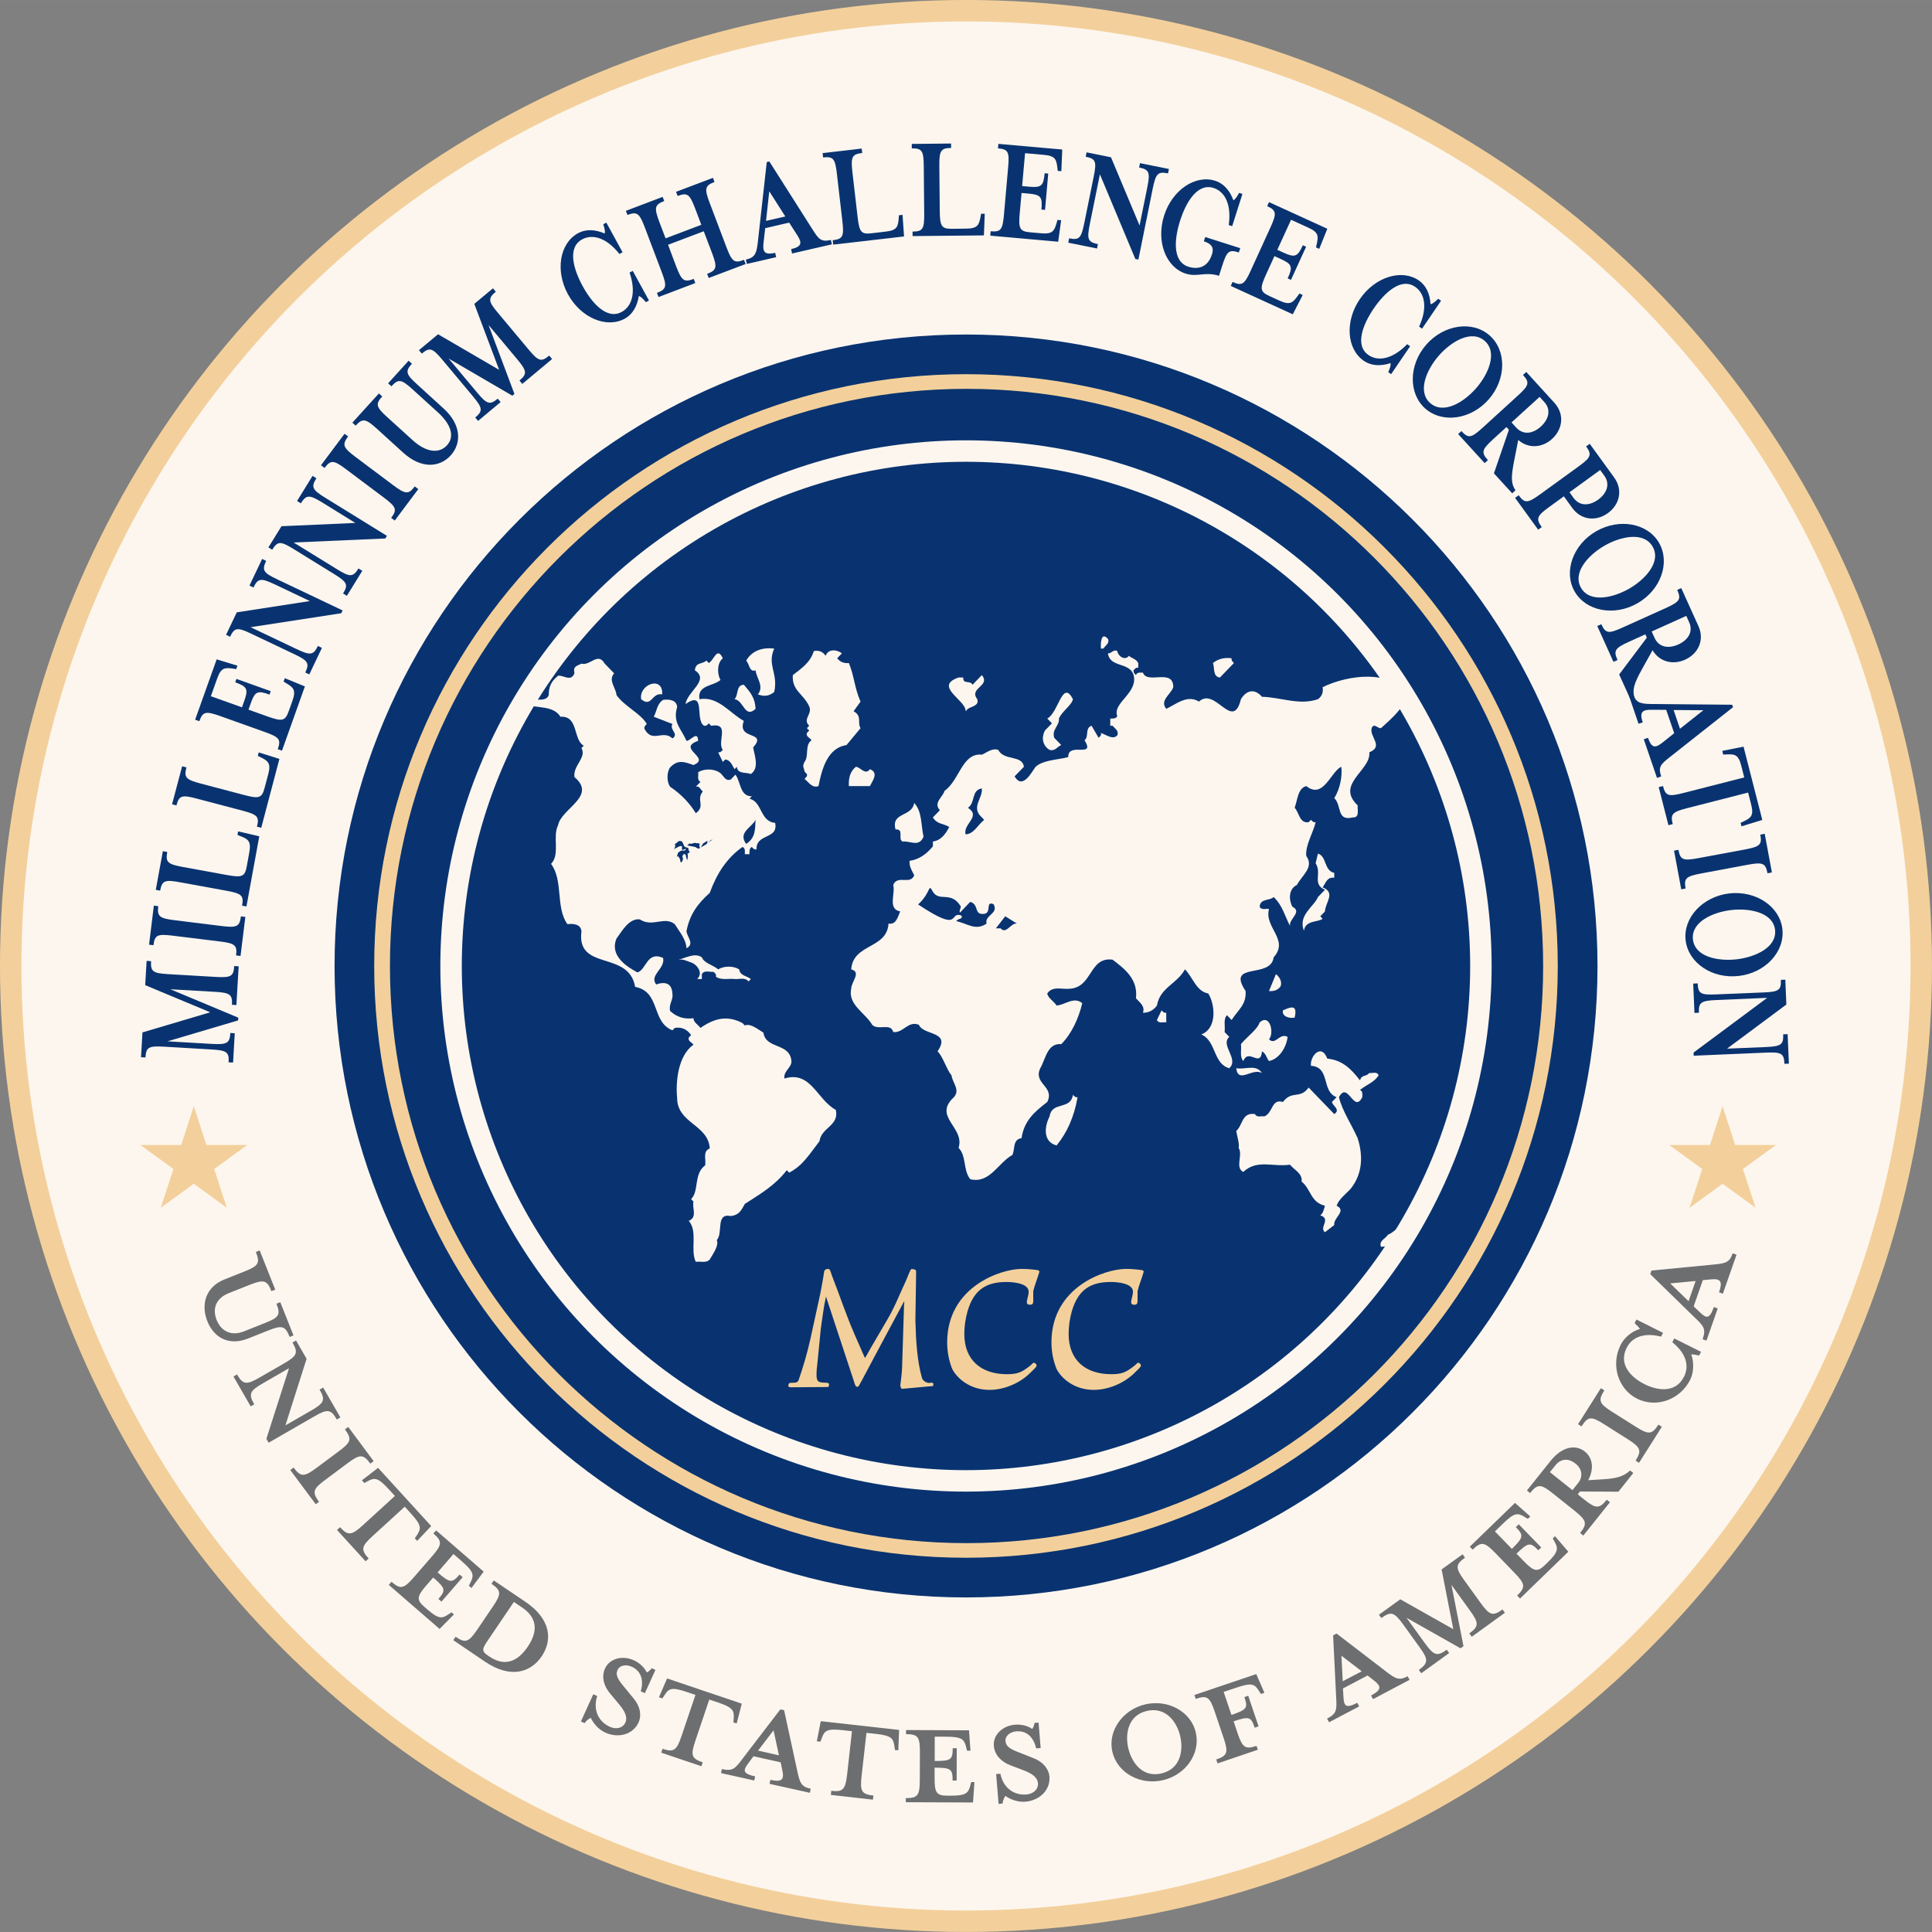 <?xml version="1.0" encoding="utf-8"?>
<!-- Generator: Adobe Illustrator 13.0.1, SVG Export Plug-In . SVG Version: 6.00 Build 14948)  -->
<!DOCTYPE svg PUBLIC "-//W3C//DTD SVG 1.1//EN" "http://www.w3.org/Graphics/SVG/1.1/DTD/svg11.dtd">
<svg version="1.1" id="Layer_1" xmlns="http://www.w3.org/2000/svg" xmlns:xlink="http://www.w3.org/1999/xlink" x="0px" y="0px"
	 width="720px" height="720px" viewBox="0 0 67.271 67.27" enable-background="new 0 0 67.271 67.27" xml:space="preserve">
<rect x="0" y="0" width="67.271" height="67.27" fill="#808080" stroke="none"/>
<path fill="#FDF6EF" d="M66.897,33.634c0,18.37-14.891,33.262-33.262,33.262c-18.369,0-33.262-14.892-33.262-33.262
	c0-18.368,14.893-33.261,33.262-33.261C52.006,0.374,66.897,15.267,66.897,33.634"/>
<circle fill="none" stroke="#F3D09B" stroke-width="0.747" cx="33.635" cy="33.634" r="33.262"/>
<path fill="#6D6E70" d="M9.325,46.332l-0.687,0.273c-0.667,0.266-1.188-0.025-1.418-0.6c-0.228-0.574-0.069-1.194,0.598-1.457
	l0.687-0.274c0.499-0.198,0.558-0.293,0.404-0.681l0.133-0.054l0.542,1.365l-0.133,0.053c-0.15-0.382-0.262-0.417-0.761-0.219
	l-0.722,0.287c-0.463,0.185-0.576,0.552-0.426,0.932c0.151,0.381,0.492,0.582,0.954,0.4l0.724-0.289
	c0.497-0.196,0.559-0.286,0.406-0.673l0.133-0.055l0.46,1.157l-0.133,0.055C9.931,46.163,9.823,46.132,9.325,46.332"/>
<path fill="#6D6E70" d="M10.944,49.317l-1.59,0.917l-0.079-0.136l0.788-2.458l-0.902,0.521c-0.464,0.265-0.517,0.375-0.308,0.736
	l-0.124,0.071l-0.6-1.039l0.125-0.072c0.208,0.361,0.327,0.371,0.79,0.103l0.838-0.482c0.464-0.269,0.51-0.372,0.301-0.733
	l0.125-0.071l0.367,0.638L9.938,49.63l0.89-0.512c0.463-0.268,0.509-0.37,0.3-0.733l0.125-0.071l0.599,1.04l-0.125,0.071
	C11.52,49.064,11.407,49.051,10.944,49.317"/>
<path fill="#6D6E70" d="M10.107,51.185l0.116-0.085c0.249,0.335,0.368,0.33,0.798,0.01l0.775-0.577
	c0.431-0.319,0.464-0.427,0.214-0.762l0.116-0.086l0.884,1.191l-0.115,0.085c-0.249-0.334-0.361-0.334-0.792-0.014l-0.774,0.577
	c-0.431,0.319-0.47,0.432-0.221,0.767l-0.114,0.085"/>
<path fill="#6D6E70" d="M13.524,51.841c-0.362-0.397-0.484-0.396-0.71-0.273l-0.13,0.069L12.6,51.544l0.564-0.435l1.85,2.027
	l-0.489,0.516l-0.081-0.088l0.081-0.124c0.139-0.217,0.155-0.334-0.206-0.729l-0.226-0.249l-1.115,1.018
	c-0.396,0.362-0.423,0.477-0.142,0.785l-0.106,0.098l-0.996-1.091l0.107-0.096c0.276,0.303,0.399,0.291,0.795-0.07l1.114-1.018"/>
<path fill="#6D6E70" d="M16.416,55.293l-0.091-0.08l0.066-0.132c0.112-0.232,0.109-0.354-0.291-0.701l-0.31-0.27l-0.553,0.64
	c0.439,0.382,0.507,0.37,0.765,0.074l0.107,0.093l-0.737,0.85l-0.107-0.093c0.257-0.297,0.258-0.367-0.181-0.746l-0.228,0.26
	c-0.351,0.406-0.36,0.519-0.067,0.772l0.079,0.07c0.4,0.347,0.521,0.331,0.735,0.187l0.118-0.077l0.084,0.073l-0.499,0.505
	l-1.768-1.533l0.093-0.108c0.316,0.273,0.431,0.243,0.782-0.162l0.633-0.73c0.351-0.404,0.359-0.518,0.044-0.791l0.095-0.107
	l1.656,1.435"/>
<path fill="#6D6E70" d="M15.863,56.99c0.346,0.234,0.456,0.191,0.758-0.253l0.541-0.799c0.301-0.444,0.295-0.557-0.05-0.792
	l0.081-0.117l1.106,0.748c0.883,0.598,0.947,1.326,0.561,1.896c-0.385,0.567-1.09,0.783-1.973,0.184l-1.104-0.748 M18.189,55.978
	c-0.024-0.017-0.296-0.2-0.296-0.2l-0.919,1.356c-0.195,0.286-0.203,0.364,0.02,0.514l0.043,0.03
	c0.643,0.436,1.083,0.039,1.339-0.342C18.627,56.967,18.832,56.414,18.189,55.978"/>
<path fill="#6D6E70" d="M21.075,60.327c-0.272-0.124-0.444-0.376-0.504-0.513c-0.05,0.019-0.158,0.094-0.215,0.185l-0.129-0.059
	l0.431-0.949l0.136,0.063c-0.153,0.478,0.038,0.887,0.438,1.071c0.217,0.098,0.45,0.055,0.544-0.15
	c0.082-0.179-0.012-0.388-0.23-0.646l-0.302-0.361c-0.213-0.254-0.314-0.574-0.176-0.876c0.15-0.329,0.584-0.472,1.005-0.281
	c0.224,0.103,0.376,0.272,0.447,0.42c0.047-0.012,0.115-0.072,0.173-0.145l0.129,0.059l-0.369,0.81l-0.142-0.064
	c0.1-0.345,0.045-0.694-0.315-0.858c-0.19-0.087-0.416-0.056-0.495,0.116c-0.081,0.18,0.018,0.339,0.274,0.64l0.29,0.354
	c0.253,0.308,0.266,0.619,0.172,0.826C22.041,60.4,21.529,60.533,21.075,60.327"/>
<path fill="#6D6E70" d="M23.898,58.908c-0.509-0.173-0.617-0.113-0.752,0.105l-0.082,0.124l-0.12-0.041l0.284-0.654l2.6,0.878
	l-0.178,0.69l-0.114-0.038l0.012-0.148c0.015-0.259-0.026-0.368-0.534-0.541l-0.318-0.106l-0.483,1.432
	c-0.172,0.505-0.14,0.619,0.255,0.755l-0.046,0.134l-1.398-0.471l0.045-0.136c0.389,0.131,0.491,0.062,0.662-0.446l0.484-1.43"/>
<path fill="#6D6E70" d="M26.073,61.372c-0.204,0.264-0.231,0.382,0.22,0.481l-0.031,0.142l-1.156-0.258l0.03-0.139
	c0.364,0.08,0.452,0,0.722-0.365l1.312-1.713l0.132,0.028l0.457,2.106c0.093,0.438,0.143,0.557,0.47,0.629l-0.03,0.141l-1.405-0.312
	l0.031-0.139c0.416,0.091,0.485-0.018,0.413-0.342l-0.056-0.268l-0.946-0.211 M26.934,60.249l-0.539,0.706l0.728,0.164
	L26.934,60.249z"/>
<path fill="#6D6E70" d="M29.332,60.242c-0.534-0.06-0.624,0.021-0.712,0.262l-0.053,0.139l-0.126-0.014l0.138-0.699l2.727,0.305
	l-0.027,0.71l-0.117-0.013l-0.022-0.146c-0.038-0.255-0.103-0.354-0.636-0.413l-0.334-0.037L30,61.836
	c-0.059,0.532-0.003,0.637,0.411,0.684l-0.016,0.143l-1.465-0.165l0.014-0.143c0.408,0.047,0.493-0.043,0.553-0.576l0.168-1.5"/>
<path fill="#6D6E70" d="M33.791,60.958l-0.119-0.001l-0.037-0.144c-0.066-0.25-0.147-0.34-0.678-0.342l-0.41-0.002l-0.001,0.847
	c0.58,0.001,0.624-0.051,0.627-0.445l0.14,0.001l-0.003,1.124h-0.141c0-0.392-0.044-0.445-0.626-0.448l-0.001,0.346
	c-0.002,0.538,0.064,0.628,0.453,0.63h0.104c0.529,0.002,0.612-0.087,0.681-0.336l0.036-0.137h0.113l-0.048,0.71l-2.341-0.009
	l0.001-0.144c0.417,0.002,0.485-0.095,0.486-0.631l0.004-0.966c0.001-0.537-0.065-0.626-0.483-0.63v-0.142l2.193,0.009"/>
<path fill="#6D6E70" d="M35.698,62.734c-0.297,0.024-0.57-0.113-0.689-0.201c-0.035,0.04-0.093,0.158-0.098,0.265L34.77,62.81
	l-0.085-1.038l0.148-0.012c0.101,0.491,0.467,0.758,0.905,0.722c0.237-0.021,0.42-0.17,0.402-0.397
	c-0.016-0.196-0.199-0.333-0.516-0.451l-0.44-0.167c-0.309-0.119-0.552-0.348-0.579-0.68c-0.03-0.362,0.279-0.697,0.74-0.735
	c0.245-0.021,0.461,0.053,0.596,0.148c0.034-0.034,0.064-0.119,0.081-0.211l0.14-0.011l0.073,0.888l-0.156,0.011
	c-0.081-0.349-0.298-0.626-0.693-0.593c-0.207,0.016-0.391,0.152-0.375,0.34c0.015,0.196,0.18,0.289,0.551,0.425l0.424,0.169
	c0.371,0.144,0.535,0.411,0.555,0.637C36.578,62.33,36.196,62.694,35.698,62.734"/>
<path fill="#6D6E70" d="M40.492,61.984c-0.798,0.186-1.59-0.257-1.76-0.986c-0.168-0.719,0.349-1.467,1.147-1.654
	c0.8-0.185,1.592,0.259,1.758,0.979C41.806,61.052,41.292,61.799,40.492,61.984 M39.933,59.573c-0.668,0.155-0.76,0.821-0.647,1.298
	c0.112,0.485,0.485,1.034,1.153,0.879c0.676-0.157,0.768-0.814,0.655-1.301C40.983,59.974,40.607,59.417,39.933,59.573"/>
<path fill="#6D6E70" d="M43.751,60.79l0.047,0.134L42.394,61.4l-0.046-0.136c0.396-0.135,0.427-0.25,0.255-0.757l-0.309-0.914
	c-0.172-0.509-0.265-0.573-0.659-0.439l-0.047-0.136l2.154-0.728l0.284,0.651l-0.119,0.042l-0.082-0.123
	c-0.138-0.218-0.243-0.278-0.752-0.105l-0.466,0.156l0.271,0.801c0.551-0.186,0.576-0.249,0.45-0.621l0.134-0.047l0.361,1.067
	l-0.136,0.046c-0.125-0.373-0.183-0.408-0.733-0.222l0.136,0.408C43.262,60.852,43.357,60.92,43.751,60.79"/>
<path fill="#6D6E70" d="M46.777,59.062c0.015,0.336,0.073,0.442,0.482,0.228l0.066,0.126l-1.049,0.552l-0.068-0.127
	c0.331-0.173,0.344-0.292,0.316-0.746l-0.106-2.153l0.119-0.064l1.71,1.311c0.353,0.273,0.47,0.333,0.767,0.177l0.066,0.124
	l-1.272,0.672l-0.068-0.127c0.376-0.198,0.359-0.325,0.093-0.528l-0.215-0.168l-0.858,0.452 M46.708,57.651l0.045,0.888l0.662-0.346
	L46.708,57.651z"/>
<path fill="#6D6E70" d="M51.246,56.99l-0.085-0.116c0.339-0.244,0.335-0.363,0.021-0.798l-0.644-0.893l0.42,2.136l-0.103,0.074
	l-1.88-1.062l0.636,0.88c0.314,0.435,0.426,0.474,0.764,0.232l0.084,0.115l-0.972,0.703l-0.085-0.115
	c0.339-0.247,0.336-0.364,0.022-0.798l-0.566-0.785c-0.314-0.432-0.422-0.468-0.761-0.224l-0.083-0.115l0.743-0.538l1.846,1.041
	l-0.407-2.081l0.731-0.527l0.083,0.117c-0.337,0.243-0.337,0.357-0.024,0.791l0.566,0.783c0.313,0.435,0.426,0.476,0.764,0.23
	l0.083,0.116"/>
<path fill="#6D6E70" d="M53.283,52.802l-0.086,0.083l-0.127-0.077c-0.221-0.132-0.343-0.141-0.723,0.229l-0.295,0.285l0.59,0.608
	c0.416-0.406,0.412-0.475,0.138-0.756l0.102-0.1l0.783,0.807l-0.102,0.099c-0.273-0.281-0.342-0.288-0.76,0.117l0.242,0.25
	c0.374,0.383,0.485,0.403,0.762,0.133l0.076-0.073c0.38-0.368,0.375-0.491,0.251-0.716l-0.068-0.124l0.079-0.078l0.463,0.541
	l-1.681,1.629l-0.1-0.101c0.299-0.293,0.28-0.409-0.094-0.794l-0.671-0.694c-0.374-0.384-0.485-0.403-0.786-0.113l-0.099-0.102
	l1.574-1.525"/>
<path fill="#6D6E70" d="M54.936,52.031l0.212,0.171c0.417,0.334,0.536,0.343,0.797,0.017l0.112,0.088l-0.927,1.16l-0.112-0.09
	c0.261-0.325,0.226-0.44-0.192-0.774L54.07,52c-0.419-0.334-0.531-0.34-0.793-0.013l-0.11-0.09l0.819-1.025
	c0.409-0.512,0.876-0.587,1.2-0.328c0.258,0.207,0.336,0.582,0.112,0.996l0.509-0.032c0.445-0.027,0.716-0.087,0.953-0.308
	l0.11,0.089l-0.519,0.651l-1.338-0.007 M54.158,51.021l-0.191,0.238l0.784,0.626l0.191-0.238c0.21-0.262,0.12-0.525-0.087-0.689
	C54.644,50.789,54.367,50.758,54.158,51.021"/>
<path fill="#6D6E70" d="M57.07,50.934l-0.12-0.077c0.223-0.353,0.176-0.462-0.276-0.748l-0.817-0.517
	c-0.452-0.288-0.565-0.279-0.789,0.073l-0.121-0.076l0.794-1.254l0.121,0.077c-0.223,0.352-0.183,0.457,0.27,0.745l0.817,0.516
	c0.452,0.287,0.57,0.284,0.795-0.069l0.12,0.076"/>
<path fill="#6D6E70" d="M59.164,47.197c-0.107-0.021-0.216-0.043-0.275-0.038c0.095,0.264,0.092,0.622-0.037,0.881
	c-0.35,0.7-1.181,0.995-1.85,0.661c-0.661-0.332-0.924-1.173-0.573-1.873c0.131-0.261,0.402-0.482,0.674-0.555
	c-0.037-0.06-0.118-0.133-0.187-0.202l0.064-0.127l0.925,0.464l-0.067,0.132c-0.552-0.142-0.997-0.014-1.2,0.392
	c-0.3,0.601,0.187,1.044,0.619,1.261c0.43,0.217,1.078,0.34,1.38-0.26c0.203-0.407,0.039-0.839-0.408-1.198l0.067-0.132l0.932,0.466
	"/>
<path fill="#6D6E70" d="M59.169,45.673c0.239,0.237,0.353,0.274,0.506-0.162l0.135,0.047l-0.392,1.121l-0.135-0.048
	c0.123-0.352,0.053-0.448-0.278-0.76l-1.544-1.507l0.043-0.125l2.143-0.207c0.447-0.041,0.572-0.076,0.683-0.392l0.135,0.047
	l-0.475,1.357l-0.135-0.046c0.141-0.402,0.039-0.484-0.292-0.45l-0.271,0.024l-0.32,0.914 M58.155,44.687l0.64,0.62l0.245-0.704
	L58.155,44.687z"/>
<path fill="#093370" d="M7.371,36.347c0.533,0.03,0.628-0.02,0.649-0.38l0.154,0.01l-0.058,1.02L7.96,36.989
	c0.021-0.36-0.067-0.417-0.601-0.448l-1.646-0.097c-0.533-0.03-0.626,0.017-0.648,0.376L4.91,36.812l0.05-0.865l2.361-0.7
	l-2.265-0.945l0.049-0.845l0.155,0.01c-0.02,0.364,0.068,0.421,0.601,0.452l1.645,0.096c0.534,0.031,0.628-0.016,0.649-0.379
	l0.155,0.009l-0.079,1.35l-0.155-0.009c0.021-0.359-0.067-0.421-0.599-0.452l-1.545-0.089l2.365,0.989l-0.005,0.095l-2.46,0.729"/>
<path fill="#093370" d="M8.375,33.285l-0.155-0.018c0.044-0.357-0.039-0.421-0.569-0.487l-1.636-0.201
	c-0.533-0.066-0.628-0.025-0.671,0.332l-0.154-0.019l0.167-1.359l0.154,0.019c-0.044,0.357,0.041,0.423,0.571,0.489l1.635,0.202
	c0.53,0.066,0.628,0.02,0.671-0.336l0.155,0.019"/>
<path fill="#093370" d="M5.576,31.011l-0.152-0.028l0.247-1.347l0.153,0.029c-0.066,0.353,0.013,0.425,0.539,0.521l1.538,0.281
	c0.526,0.096,0.626,0.057,0.69-0.298l0.089-0.49c0.072-0.391-0.04-0.461-0.31-0.567l-0.101-0.04l0.023-0.124l0.736,0.17
	l-0.447,2.444l-0.152-0.029c0.065-0.354-0.016-0.421-0.541-0.518l-1.622-0.296C5.739,30.624,5.643,30.658,5.576,31.011"/>
<path fill="#093370" d="M6.143,28.045l-0.152-0.04l0.351-1.324l0.15,0.04c-0.093,0.347-0.019,0.426,0.499,0.562l1.51,0.398
	c0.517,0.138,0.62,0.106,0.711-0.244l0.128-0.481c0.101-0.385-0.005-0.461-0.265-0.589l-0.098-0.049l0.031-0.12l0.721,0.226
	l-0.633,2.4l-0.15-0.04c0.091-0.347,0.017-0.421-0.5-0.557l-1.593-0.42C6.334,27.669,6.233,27.697,6.143,28.045"/>
<path fill="#093370" d="M9.671,26.085c0.122-0.338,0.053-0.418-0.451-0.598l-1.551-0.554c-0.505-0.179-0.607-0.161-0.728,0.178
	L6.794,25.06l0.75-2.102l0.723,0.22l-0.042,0.119L8.116,23.28c-0.287-0.038-0.417-0.038-0.551,0.337l-0.223,0.624l1.083,0.387
	l0.08-0.224c0.146-0.407,0.104-0.497-0.314-0.647l0.042-0.118l1.193,0.426l-0.041,0.119c-0.424-0.151-0.508-0.107-0.653,0.301
	l-0.08,0.224l0.669,0.239c0.504,0.18,0.61,0.157,0.73-0.181l0.132-0.368c0.133-0.375,0.033-0.462-0.215-0.609l-0.094-0.058
	l0.043-0.118l0.699,0.286l-0.798,2.238"/>
<path fill="#093370" d="M9.571,20.349c-0.483-0.229-0.59-0.219-0.745,0.107l-0.14-0.067l0.442-0.928l0.14,0.068
	c-0.156,0.327-0.097,0.414,0.386,0.643l2.277,1.083l-0.048,0.097l-3.157,0.486l1.599,0.761c0.483,0.23,0.59,0.216,0.744-0.108
	l0.14,0.068l-0.439,0.923l-0.14-0.067c0.155-0.325,0.095-0.412-0.389-0.641l-1.487-0.707c-0.484-0.231-0.589-0.222-0.742,0.103
	l-0.14-0.067l0.372-0.782l2.544-0.393"/>
<path fill="#093370" d="M11.226,17.499c-0.455-0.279-0.561-0.279-0.751,0.026l-0.131-0.082l0.539-0.874l0.133,0.083
	c-0.192,0.309-0.142,0.401,0.314,0.682l2.143,1.324l-0.057,0.091l-3.192,0.14l1.507,0.929c0.456,0.282,0.563,0.281,0.751-0.025
	l0.133,0.082l-0.537,0.871l-0.133-0.082c0.19-0.307,0.139-0.398-0.316-0.679l-1.402-0.866c-0.456-0.281-0.56-0.284-0.749,0.021
	L9.345,19.06l0.456-0.738l2.571-0.114"/>
<path fill="#093370" d="M13.745,18.125l-0.125-0.093c0.216-0.288,0.175-0.384-0.252-0.705l-1.319-0.989
	c-0.428-0.321-0.532-0.333-0.748-0.045L11.176,16.2l0.821-1.097l0.124,0.093c-0.216,0.289-0.176,0.387,0.251,0.709l1.318,0.988
	c0.428,0.32,0.535,0.331,0.751,0.043l0.124,0.094"/>
<path fill="#093370" d="M13.629,13.45l-0.115-0.104l0.714-0.787l0.115,0.105c-0.242,0.266-0.21,0.366,0.187,0.725l0.913,0.832
	c0.623,0.564,0.634,1.212,0.25,1.636c-0.388,0.426-1.029,0.472-1.651-0.093l-0.914-0.831c-0.397-0.359-0.502-0.379-0.744-0.113
	l-0.115-0.104l0.925-1.018l0.115,0.106c-0.246,0.268-0.213,0.369,0.183,0.728l0.871,0.79c0.511,0.465,0.95,0.459,1.2,0.183
	c0.251-0.275,0.191-0.687-0.32-1.152l-0.871-0.79C13.978,13.205,13.875,13.18,13.629,13.45"/>
<path fill="#093370" d="M16.611,13.666c0.344,0.411,0.445,0.444,0.72,0.214l0.101,0.119l-0.786,0.657l-0.099-0.119
	c0.275-0.231,0.257-0.334-0.086-0.745l-1.058-1.265c-0.342-0.409-0.442-0.446-0.716-0.215l-0.1-0.119l0.665-0.555l2.128,1.239
	l-0.865-2.297l0.649-0.542l0.099,0.119c-0.28,0.235-0.261,0.337,0.083,0.746l1.057,1.264c0.343,0.411,0.441,0.447,0.72,0.213
	l0.101,0.12l-1.038,0.867l-0.099-0.118c0.276-0.231,0.259-0.337-0.084-0.747l-0.992-1.186l0.901,2.399l-0.073,0.063l-2.217-1.294"/>
<path fill="#093370" d="M22.491,10.521c-0.086-0.099-0.173-0.198-0.247-0.213c-0.056,0.355-0.222,0.641-0.487,0.786
	c-0.643,0.352-1.535-0.032-1.982-0.849c-0.447-0.816-0.29-1.775,0.352-2.126c0.267-0.146,0.593-0.136,0.927,0.011
	c0.023-0.074-0.006-0.192-0.049-0.321l0.107-0.059l0.566,1.033l-0.11,0.06c-0.437-0.554-0.925-0.713-1.302-0.507
	c-0.52,0.286-0.297,1.046,0.023,1.628c0.318,0.582,0.838,1.181,1.359,0.896c0.376-0.205,0.5-0.712,0.273-1.369l0.111-0.06
	l0.565,1.032"/>
<path fill="#093370" d="M23.544,9.274c0.19,0.5,0.275,0.565,0.611,0.437l0.055,0.144l-1.28,0.487l-0.056-0.145
	c0.338-0.127,0.354-0.231,0.164-0.732l-0.584-1.541c-0.19-0.5-0.27-0.567-0.606-0.44l-0.056-0.143l1.281-0.487L23.128,7
	c-0.336,0.128-0.357,0.232-0.168,0.734l0.215,0.564l1.244-0.471l-0.214-0.566c-0.19-0.5-0.271-0.567-0.61-0.437l-0.055-0.146
	l1.285-0.486l0.053,0.144c-0.336,0.128-0.356,0.233-0.166,0.733l0.584,1.541c0.189,0.5,0.274,0.566,0.61,0.437l0.056,0.146
	l-1.285,0.486l-0.055-0.144c0.341-0.13,0.356-0.233,0.168-0.733l-0.286-0.751l-1.243,0.471"/>
<path fill="#093370" d="M26.583,8.479c-0.032,0.305,0.058,0.404,0.408,0.324l0.035,0.151l-1.022,0.235l-0.034-0.15
	c0.291-0.067,0.368-0.178,0.414-0.58l0.314-2.817l0.09-0.02l1.521,2.394c0.195,0.306,0.284,0.418,0.622,0.339l0.035,0.152
	l-1.386,0.319l-0.035-0.152c0.371-0.084,0.386-0.215,0.225-0.468L27.478,7.75l-0.834,0.194 M26.785,6.66l-0.112,1.03l0.671-0.153
	L26.785,6.66z"/>
<path fill="#093370" d="M28.659,5.482L28.644,5.33l1.359-0.158l0.019,0.155c-0.357,0.041-0.403,0.137-0.341,0.67l0.179,1.55
	c0.06,0.532,0.127,0.617,0.484,0.575l0.496-0.058c0.397-0.045,0.428-0.172,0.452-0.461L31.3,7.495l0.126-0.015l0.052,0.753
	l-2.467,0.284l-0.018-0.153c0.358-0.041,0.398-0.137,0.337-0.668l-0.189-1.638C29.08,5.527,29.019,5.441,28.659,5.482"/>
<path fill="#093370" d="M31.747,5.166V5.011l1.368-0.014l0.003,0.154c-0.36,0.004-0.416,0.095-0.411,0.63l0.015,1.562
	c0.005,0.535,0.062,0.626,0.422,0.623l0.499-0.006c0.398-0.003,0.444-0.127,0.499-0.411l0.019-0.107h0.127l-0.029,0.754L31.776,8.22
	l-0.002-0.157c0.36-0.002,0.411-0.094,0.406-0.628l-0.015-1.649C32.16,5.252,32.106,5.162,31.747,5.166"/>
<path fill="#093370" d="M34.493,8.052c0.359,0.032,0.418-0.054,0.465-0.587l0.145-1.642c0.048-0.533,0.003-0.626-0.354-0.659
	l0.014-0.155l2.224,0.197L36.955,5.96l-0.124-0.01l-0.014-0.109c-0.035-0.288-0.068-0.414-0.464-0.449l-0.661-0.059l-0.102,1.145
	L35.829,6.5c0.431,0.038,0.505-0.024,0.545-0.468l0.125,0.011l-0.111,1.264l-0.126-0.011c0.04-0.448-0.024-0.517-0.455-0.556
	l-0.237-0.021l-0.064,0.708c-0.048,0.533,0.002,0.629,0.36,0.661l0.388,0.034c0.397,0.035,0.455-0.082,0.537-0.361l0.031-0.105
	l0.126,0.011l-0.102,0.749l-2.365-0.21"/>
<path fill="#093370" d="M39.947,6.528c0.106-0.525,0.07-0.624-0.283-0.696l0.03-0.152l1.007,0.203L40.67,6.037
	c-0.355-0.072-0.425,0.006-0.533,0.53l-0.499,2.471l-0.107-0.022l-1.233-2.947l-0.352,1.735C37.84,8.33,37.877,8.427,38.229,8.5
	l-0.03,0.152l-1.002-0.202l0.03-0.153c0.353,0.073,0.421-0.007,0.527-0.531l0.328-1.615c0.106-0.524,0.074-0.623-0.279-0.695
	l0.03-0.152l0.851,0.172l0.995,2.375"/>
<path fill="#093370" d="M41.917,8.402l0.048-0.149l1.219,0.388L43.136,8.79c-0.343-0.11-0.419-0.044-0.58,0.466l-0.111,0.347
	c-0.488-0.155-0.746,0.055-1.158-0.076c-0.699-0.222-1.037-1.133-0.754-2.02c0.281-0.888,1.083-1.435,1.781-1.213
	c0.29,0.093,0.508,0.337,0.631,0.678c0.071-0.033,0.134-0.137,0.2-0.257l0.115,0.038l-0.356,1.121l-0.12-0.038
	c0.098-0.698-0.121-1.162-0.53-1.292c-0.567-0.179-0.963,0.508-1.164,1.141c-0.201,0.632-0.276,1.422,0.291,1.602
	c0.323,0.102,0.672,0.034,0.82-0.435C42.272,8.632,42.201,8.492,41.917,8.402"/>
<path fill="#093370" d="M42.917,9.815c0.327,0.15,0.413,0.089,0.635-0.398l0.684-1.498c0.221-0.488,0.214-0.591-0.113-0.741
	l0.063-0.141l2.031,0.928l-0.282,0.7l-0.114-0.053l0.025-0.105c0.062-0.283,0.075-0.414-0.289-0.579l-0.603-0.276l-0.479,1.047
	l0.218,0.098c0.395,0.18,0.487,0.145,0.671-0.258l0.114,0.052l-0.527,1.154l-0.114-0.053c0.186-0.408,0.15-0.495-0.244-0.675
	l-0.218-0.099L44.08,9.564c-0.22,0.487-0.207,0.593,0.119,0.743l0.356,0.162c0.362,0.165,0.456,0.073,0.626-0.161l0.064-0.088
	l0.115,0.051l-0.346,0.673l-2.159-0.988"/>
<path fill="#093370" d="M48.338,12.959c0.051-0.12,0.098-0.243,0.078-0.315c-0.342,0.111-0.67,0.095-0.922-0.076
	c-0.607-0.412-0.671-1.382-0.147-2.151c0.523-0.77,1.447-1.066,2.053-0.655c0.251,0.171,0.39,0.466,0.411,0.829
	c0.078-0.012,0.169-0.093,0.266-0.189l0.1,0.069l-0.662,0.973l-0.103-0.071c0.294-0.641,0.213-1.148-0.142-1.389
	c-0.491-0.333-1.066,0.213-1.44,0.761c-0.373,0.549-0.668,1.286-0.177,1.619c0.355,0.241,0.861,0.12,1.343-0.38l0.105,0.07
	l-0.663,0.974"/>
<path fill="#093370" d="M49.631,14.229c-0.596-0.522-0.584-1.525,0.029-2.227c0.612-0.701,1.606-0.849,2.202-0.327
	c0.601,0.524,0.589,1.528-0.024,2.228C51.227,14.605,50.233,14.752,49.631,14.229 M51.694,11.867
	c-0.461-0.402-1.17,0.028-1.596,0.516c-0.426,0.489-0.757,1.249-0.298,1.653c0.466,0.403,1.171-0.031,1.596-0.517
	C51.823,13.031,52.157,12.271,51.694,11.867"/>
<path fill="#093370" d="M52.728,16.011c-0.127,0.632-0.108,0.836,0.039,1.061l-0.114,0.105l-0.635-0.696l0.521-1.518l-0.085-0.093
	l-0.462,0.421c-0.396,0.362-0.425,0.464-0.183,0.729l-0.114,0.105l-0.923-1.012l0.114-0.103c0.242,0.265,0.344,0.241,0.74-0.119
	l1.218-1.111c0.395-0.359,0.428-0.458,0.185-0.725l0.115-0.104l0.978,1.073c0.363,0.397,0.289,0.921-0.077,1.256
	c-0.344,0.314-0.825,0.351-1.181,0.039 M53.651,14.852c0.269-0.245,0.372-0.58,0.118-0.857l-0.161-0.176l-0.978,0.889l0.161,0.177
	C53.045,15.164,53.383,15.096,53.651,14.852"/>
<path fill="#093370" d="M55.986,17.866c-0.402,0.292-0.926,0.254-1.241-0.181l-0.292-0.404l-0.506,0.368
	c-0.435,0.313-0.474,0.413-0.264,0.704l-0.125,0.09l-0.804-1.108l0.125-0.091c0.212,0.291,0.316,0.279,0.749-0.034l1.334-0.967
	c0.433-0.313,0.476-0.41,0.265-0.701l0.126-0.09l0.852,1.175C56.52,17.062,56.389,17.575,55.986,17.866 M55.647,17.397
	c0.293-0.214,0.432-0.534,0.21-0.839l-0.141-0.193l-1.067,0.775l0.138,0.193C55.01,17.639,55.353,17.609,55.647,17.397"/>
<path fill="#093370" d="M54.828,20.595c-0.396-0.687-0.057-1.633,0.748-2.097c0.807-0.465,1.795-0.283,2.191,0.403
	c0.397,0.692,0.059,1.638-0.747,2.101C56.213,21.467,55.226,21.287,54.828,20.595 M57.542,19.03
	c-0.305-0.53-1.116-0.353-1.676-0.029c-0.561,0.323-1.122,0.936-0.816,1.466c0.306,0.533,1.116,0.351,1.677,0.029
	C57.288,20.173,57.852,19.563,57.542,19.03"/>
<path fill="#093370" d="M57.197,23.257c-0.316,0.561-0.36,0.762-0.289,1.02l-0.141,0.063l-0.389-0.856l0.964-1.282l-0.052-0.115
	l-0.569,0.258c-0.488,0.221-0.549,0.309-0.399,0.636l-0.142,0.064l-0.564-1.247l0.141-0.064c0.149,0.328,0.253,0.337,0.74,0.116
	l1.501-0.677c0.488-0.222,0.549-0.305,0.401-0.633l0.141-0.064l0.598,1.322c0.222,0.49-0.009,0.965-0.463,1.171
	c-0.424,0.192-0.891,0.079-1.134-0.329 M58.437,22.44c0.332-0.15,0.533-0.435,0.376-0.779l-0.097-0.217l-1.205,0.544l0.098,0.218
	C57.763,22.548,58.104,22.589,58.437,22.44"/>
<path fill="#093370" d="M57.479,24.713c-0.305-0.001-0.398,0.099-0.279,0.439l-0.147,0.049l-0.339-0.992l0.146-0.049
	c0.097,0.282,0.216,0.348,0.617,0.352l2.836,0.026l0.029,0.087l-2.226,1.757c-0.284,0.225-0.387,0.324-0.274,0.653l-0.147,0.05
	l-0.46-1.345l0.147-0.051c0.123,0.362,0.254,0.363,0.491,0.177l0.422-0.336l-0.279-0.814 M59.311,24.729l-1.037-0.007l0.222,0.652
	L59.311,24.729z"/>
<path fill="#093370" d="M60.638,28.771l-0.031-0.121l0.099-0.047c0.261-0.124,0.367-0.202,0.269-0.588l-0.107-0.419l-2.12,0.542
	c-0.519,0.132-0.593,0.209-0.504,0.556l-0.15,0.038l-0.339-1.326l0.149-0.037c0.09,0.347,0.191,0.375,0.71,0.242l2.119-0.542
	l-0.107-0.419c-0.098-0.381-0.229-0.398-0.517-0.381L60,26.273l-0.032-0.128l0.741-0.147l0.653,2.551"/>
<path fill="#093370" d="M58.289,29.619l0.153-0.029c0.066,0.354,0.164,0.388,0.69,0.29l1.621-0.301
	c0.525-0.099,0.606-0.167,0.54-0.519l0.153-0.029l0.25,1.346l-0.153,0.029c-0.066-0.354-0.165-0.393-0.691-0.296l-1.62,0.303
	c-0.526,0.098-0.606,0.17-0.54,0.524l-0.152,0.028"/>
<path fill="#093370" d="M58.693,32.742c-0.093-0.788,0.591-1.523,1.515-1.634c0.925-0.107,1.761,0.449,1.853,1.237
	c0.092,0.792-0.59,1.528-1.514,1.636C59.623,34.09,58.787,33.535,58.693,32.742 M61.806,32.375
	c-0.072-0.606-0.887-0.763-1.531-0.688c-0.642,0.075-1.398,0.418-1.328,1.025c0.072,0.612,0.887,0.765,1.531,0.689
	C61.121,33.323,61.878,32.985,61.806,32.375"/>
<path fill="#093370" d="M61.482,36.457c0.534-0.023,0.622-0.083,0.607-0.443l0.155-0.006l0.044,1.027l-0.155,0.005
	c-0.015-0.364-0.109-0.411-0.643-0.389l-2.517,0.108l-0.004-0.11l2.563-1.905l-1.768,0.076c-0.535,0.023-0.624,0.083-0.609,0.442
	L59,35.269l-0.044-1.022l0.156-0.007c0.015,0.36,0.108,0.407,0.643,0.384l1.646-0.068c0.534-0.022,0.623-0.078,0.608-0.438
	l0.155-0.007l0.036,0.866l-2.066,1.536"/>
<polyline fill="#F3D09B" points="6.749,38.515 7.187,39.867 8.608,39.867 7.458,40.703 7.897,42.054 6.749,41.218 5.597,42.054 
	6.038,40.703 4.886,39.867 6.309,39.867 "/>
<polyline fill="#F3D09B" points="59.979,38.515 60.418,39.867 61.839,39.867 60.689,40.703 61.129,42.054 59.979,41.218 
	58.829,42.054 59.27,40.703 58.121,39.867 59.54,39.867 "/>
<path fill="#093370" d="M55.624,33.634c0,12.144-9.844,21.987-21.989,21.987c-12.142,0-21.986-9.843-21.986-21.987
	c0-12.142,9.844-21.987,21.986-21.987C45.779,11.647,55.624,21.492,55.624,33.634"/>
<path fill="#F3D09B" d="M33.635,12.655c-11.587,0-20.979,9.392-20.979,20.979c0,11.586,9.392,20.979,20.979,20.979
	c11.589,0,20.979-9.393,20.979-20.979C54.614,22.047,45.225,12.655,33.635,12.655 M33.654,53.357
	c-10.882,0-19.703-8.83-19.703-19.723c0-10.892,8.821-19.722,19.703-19.722c10.884,0,19.704,8.83,19.704,19.722
	C53.358,44.527,44.539,53.357,33.654,53.357"/>
<path fill="none" stroke="#093370" stroke-width="0.747" d="M33.635,12.655c-11.587,0-20.979,9.392-20.979,20.979
	c0,11.586,9.392,20.979,20.979,20.979c11.589,0,20.979-9.393,20.979-20.979C54.614,22.047,45.225,12.655,33.635,12.655z
	 M33.654,53.357c-10.882,0-19.703-8.83-19.703-19.723c0-10.892,8.821-19.722,19.703-19.722c10.884,0,19.704,8.83,19.704,19.722
	C53.358,44.527,44.539,53.357,33.654,53.357z"/>
<path fill="#FDF6EF" d="M38.578,22.247c0.066,0.14-0.081,0.225-0.164,0.336h-0.08C38.319,22.427,38.333,21.967,38.578,22.247"/>
<path fill="#FDF6EF" d="M26.957,22.583c-0.257,0.588,0.149,0.854,0,1.512c-0.176,0.14-0.338,0.167-0.569,0.083
	c0.231-0.28-0.054-0.572-0.08-0.839c-0.218,0.084-0.218-0.238-0.327-0.336C26.212,22.596,26.658,22.541,26.957,22.583"/>
<path fill="#FDF6EF" d="M28.746,22.834c0.107-0.279,0.433-0.196,0.568-0.085l-0.163,0.17c0.108,0.14,0.244,0.181,0.406,0.167
	c0.191,0.462,0.191,0.854,0.407,1.343l-0.243,0.336c0.31,0.168,0.121,0.392,0.243,0.588l-0.488,0.588
	c-0.649,0.099-0.853,0.798-0.976,1.429c-0.215,0.082-0.337-0.127-0.487-0.252c0.04-0.043,0.109-0.085,0.082-0.168l-0.082-0.086
	c-0.007-0.128-0.095-0.158,0-0.335c0.163-0.209,0-0.588,0.244-0.755c-0.053-0.085-0.204-0.127-0.162-0.252l0.081-0.085l-0.081-0.084
	l0.081-0.083c-0.244-0.238,0.122-0.406,0-0.673c-0.202-0.447-0.609-0.545-0.57-1.091c0.326-0.252,0.611-0.447,0.732-0.839
	C28.5,22.638,28.649,22.681,28.746,22.834"/>
<path fill="#FDF6EF" d="M39.309,22.834c0.108,0.099,0.244,0.099,0.324,0.252v0.168c-0.08-0.027-0.121,0.042-0.161,0.084
	c-0.015,0.084,0.04,0.126,0.081,0.168c0.04-0.113,0.162-0.084,0.244-0.084c0.149,0.42,1.056-0.168,1.056,0.504
	c-0.081,0.251-0.487,0.461-0.244,0.755c0.351-0.167,0.731-0.504,1.139-0.252c0.567-0.532,1.177,1.064,1.46-0.084
	c0.204-0.335,0.49-0.364,0.734-0.084c0.65,0.015,1.299,0.309,1.949,0.084c0.149-0.111,0.189-0.251,0.162-0.419
	c0.92-0.449,2.404-0.59,2.8,0.204c0.31,0.307-0.496,0.972-0.768,1.223c-0.122,0.014-0.244-0.196-0.325,0
	c-0.081,0.309,0.433,0.63-0.081,0.841c0.068,0.628-1.192,1.105-0.406,1.847c-0.015,0.141,0.08,0.434-0.165,0.42
	c-0.58,0.14-0.377-0.406-0.649-0.672c0.204-0.321,0.286-0.784,0.244-1.091c-0.365,0.166-0.623,1.148-1.219,0.672
	c-0.297,0.082-0.297,0.461-0.405,0.755c0.162,0.169,0.162,0.546,0.487,0.504l0.081-0.084c0.04,0.042,0.081,0.098,0.163,0.084
	c-0.096,0.391-0.366,0.811-0.326,1.176c0.286,0.392-0.162,0.685-0.325,1.007c-0.298,0.142-0.284,0.519-0.162,0.757
	c0.365,0.182-0.122,0.42-0.08,0.67c-0.177-0.335-0.259-0.712-0.569-1.006c-0.137,0.139-0.461,0.04-0.488,0.336
	c0.067,0.139,0.23,0.054,0.326,0.083c-0.177,0.643,0.716,1.064,0.162,1.68c-0.096,0.77-1.666,0.139-0.976,1.175
	c0.027,0.477-0.244,0.63-0.489,1.009l-0.16-0.168c-0.137,0.138-0.055,0.391-0.083,0.587l0.163,0.168
	c-0.325,0.293,0.352,0.77,0,1.091c-0.568-0.153-0.448-0.95-0.975-1.176c0.555-0.208,0.487-1.034,0.243-1.427
	c-0.419-0.07-0.542-0.574-0.812-0.839c-0.285,0.517-0.867,0.629-0.975,1.26c-0.121,0.167-0.284,0.251-0.487,0.251
	c0.081-0.237-0.122-0.364-0.244-0.504c0.08-0.671-0.407-1.035-0.813-1.344c-0.812-0.11-0.692,0.938-1.463,1.009
	c-0.284,0.041-0.623-0.113-0.812,0.167c0.027,0.168,0.23,0.267,0.325,0.421c0.311-0.028,0.596-0.322,0.893-0.084
	c-0.121,0.517-0.365,1.063-0.731,1.428c-0.487-0.044-0.542,0.517-0.73,0.838c-0.258,0.547,0.514,0.631,0.243,1.176
	c-0.461,0.351-0.813,0.671-0.895,1.26c-0.324,0.042-0.216,0.393-0.324,0.588c-0.488,0.265-0.787,1.009-1.463,0.84
	c-0.257-0.322-0.122-0.797-0.406-1.092c0.23-0.714-0.908-1.078-0.163-1.763c0.23-0.252-0.053-0.505-0.081-0.757
	c-0.176-0.209-0.299-0.658-0.488-0.84c0.488-0.712-0.5-0.545-0.648-0.923c-0.381-0.154-0.543,0.294-0.895,0.252
	c-0.082-0.336-0.528-0.041-0.732-0.252c-0.244-0.42-0.854-0.699-0.731-1.259c0-0.239,0.366-0.575,0-0.672
	c0.068-0.91,1.245-0.701,1.299-1.595c0.272,0.054,0.326-0.253,0.407-0.422c-0.447-0.083-0.162-0.615-0.243-0.923
	c0.149-0.364,0.595,0.014,0.731-0.336c-0.081-0.168-0.176-0.292-0.163-0.503c0.327-0.043,0.596-0.238,0.813-0.505v-0.167
	c0.284-0.043,0.433-0.252,0.569-0.505c-0.176-0.125-0.421-0.083-0.569-0.335l0.244-0.252c-0.244-0.252,0.107-0.462,0.162-0.672
	c0.528-0.378,0.61-1.33,1.3-1.261c0.19-0.082,0.352-0.236,0.569-0.166c0.203,0.392,0.84,0.166,0.894,0.588l-0.325,0.335
	c0.284,0.476,0.596-0.154,0.732-0.335c0.27-0.239,0.758-0.239,1.137-0.336c-0.014-0.547,0.961,0.055,0.568-0.588
	c0.164-0.127,0-0.421,0.245-0.504l0.244,0.419c0.039-0.042,0.108-0.084,0.081-0.167c0.189,0.055,0.406,0.252,0.569,0.083
	c0.067-0.154-0.081-0.238-0.163-0.335h-0.081v-0.252c0.081,0,0.203,0.014,0.244-0.085c-0.176-0.462,0.73-0.797,0.569-1.427
	c-0.136-0.462-0.828-0.252-0.894-0.757c0.121,0.014,0.19-0.153,0.325-0.082C38.929,22.849,39.172,23.017,39.309,22.834"/>
<path fill="#FDF6EF" d="M25.168,22.919c-0.203,0.167-0.203,0.545-0.081,0.755c-0.245,0.223-0.813,0.168-0.733,0.671
	c0.652-0.111,1.044,0.478,1.546,0.757c-0.257,0.686,0.84,0.335,0.325,0.923c0.04,0.266,0.23,0.714-0.082,0.925
	c-0.163-0.071-0.46,0.013-0.488-0.252l-0.08,0.084c-0.081-0.126-0.135-0.323-0.326-0.337l-0.081,0.084l-0.162-0.335
	c0.081,0.013,0.122-0.043,0.162-0.084c-0.216-0.281,0.272-0.953-0.406-0.84l-0.081-0.085c-0.041,0.043-0.082,0.098-0.163,0.085
	c-0.339-0.196,0.081-1.26-0.649-0.756c0.067-0.449,0.852-0.827,0.325-1.176c0.04-0.294,0.229-0.195,0.405-0.336l0.082,0.084
	C24.872,22.974,24.965,22.499,25.168,22.919"/>
<polyline fill="#FDF6EF" points="19.48,23.002 19.399,22.919 19.48,22.919 "/>
<path fill="#FDF6EF" d="M21.383,23.444c-0.217,0.252,0.067,0.505,0.082,0.755c0.27,0.393,0.852,0.645,1.055,1.009
	c-0.04,0.042-0.095,0.084-0.081,0.167c0.271,0.519,0.638,0.015,0.976,0.337c0.243-0.167-0.122-0.294,0-0.504l-0.651-0.252
	c0.108-0.196,0.108-0.448,0.325-0.587c0.204-0.029,0.474,0,0.488,0.251c-0.162,0.545,0.15,0.755,0.325,1.176
	c0.149,0,0.392-0.378,0.407,0c-0.773,0.267,0.473,0.588-0.163,0.841c-0.325-0.113-0.542-0.198-0.813,0.083
	c-0.121,0.168-0.121,0.504,0,0.673c0.394,0.265,0.691,0.586,0.894,0.922c0.352-0.252,0-0.462,0.244-0.756
	c-0.081-0.069-0.122-0.209-0.244-0.166l0.163-0.169c-0.136-0.07-0.054-0.238-0.081-0.336c0.202-0.126,0.528-0.126,0.731,0
	c0.148,0.084,0.202,0.336,0.407,0.252l0.16-0.168c0.191,0.252,0.15,0.755,0.57,0.755l-0.081,0.084
	c0.447,0.099,0.365,0.798,0.894,0.84c0.122,0.588-0.663,0.35-0.65,0.925c-0.082,0.013-0.122-0.043-0.163-0.085
	c-0.094,0.042-0.081,0.168-0.081,0.252h-0.162c0-0.084,0.028-0.21-0.081-0.252c-0.542,0.379-0.895,0.924-1.139,1.596
	c-0.42,0.378-0.703,0.755-0.812,1.343c0.041,0.225,0.284,0.435,0,0.588c-0.014-0.322-0.244-0.573-0.406-0.839
	c-0.365-0.294-0.772,0.125-1.22-0.168c-0.38-0.042-0.623,0.419-0.811,0.671c-0.244,0.603,0.365,0.98,0.73,1.176
	c0.312-0.084,0.325-0.756,0.894-0.504c0.081,0.378-0.487,0.588-0.243,0.924c0.324-0.112,0.555-0.042,0.569,0.336
	c0.027,0.21-0.136,0.35-0.082,0.587c0.23,0.211,0.488,0.295,0.813,0.252c0,0.142,0.163,0.225,0.244,0.338
	c0.487-0.338,0.935-0.448,1.463-0.169l0.081,0.084c0.189-0.084,0.446,0.125,0.649,0.251c0.082,0.589,0.936,0.335,0.976,1.009
	c-0.014,0.223-0.285,0.334-0.245,0.587c0.922-0.28,1.125,0.727,1.789,1.093c0.122,0.559-0.501,0.602-0.569,1.09
	c-0.338,0.435-0.582,0.856-1.057,1.093l-0.082-0.085c-0.419,0.546-0.947,0.84-1.461,1.176c-0.122,0.224-0.204,0.391-0.487,0.421
	c-0.543-0.112-0.259,0.588-0.489,0.839c0.082,0.181-0.121,0.463-0.244,0.672c-0.121,0.14-0.324,0.056-0.487,0.083
	c-0.203-0.418,0.082-1.049-0.244-1.427c0.311-0.125,0.109-0.448,0.163-0.671l-0.082-0.085c0.285-0.279,0.082-0.881,0.489-1.175
	c0.04-0.21-0.096-0.491,0.161-0.589c-0.053-0.839-1.137-0.867-1.137-1.763c-0.054-0.545,0.027-1.471,0.569-1.848
	c-0.054-0.085-0.203-0.125-0.163-0.252l0.081-0.085c-0.135-0.194-0.325-0.292-0.568-0.249l-0.081,0.083
	c-0.746-0.294-0.407-1.344-1.3-1.512c-0.219-1.287-2.046-0.532-1.869-1.932c-0.014-0.251-0.286-0.279-0.488-0.251
	c-0.421-0.588-0.135-1.512-0.57-2.1c0.326-0.336,0.041-0.951,0.244-1.344c0.109-0.588,1.369-1.008,0.57-1.679
	c-0.055-0.407,0.433-0.672,0.244-1.01l0.08-0.082c-0.379-0.21-0.175-1.049-0.812-1.008c-0.244-0.406-0.848-0.287-1.199-0.428
	c0.04-0.363,0.67,0.022,0.792-0.329c0-0.279,0.079-0.472,0.325-0.671c0.191-0.027,0.447,0.226,0.57-0.084
	c-0.055-0.252,0.08-0.252,0.244-0.336c0.312,0.084,0.568-0.419,0.812,0"/>
<path fill="#FDF6EF" d="M42.882,22.919c-0.011,0.083,0.042,0.125,0.082,0.167l-0.487,0.504c-0.257-0.029-0.177-0.336-0.243-0.504
	C42.423,22.934,42.639,22.89,42.882,22.919"/>
<path fill="#FDF6EF" d="M34.026,24.345c0.081,0.225-0.203,0.252-0.325,0.336l-0.081,0.084c0.04-0.378-1.138-0.868-0.244-1.175h0.163
	c-0.014,0.252,0.243,0.084,0.324,0.252l0.325-0.336C34.5,23.897,33.729,23.94,34.026,24.345"/>
<path fill="#FDF6EF" d="M23.056,24.177c-0.366-0.069-0.366,0.475-0.732,0.168C22.243,23.814,23.097,23.521,23.056,24.177"/>
<path fill="#FDF6EF" d="M26.308,24.681c-0.379,0.351-0.407-0.294-0.732-0.336c0.148-0.153,0.04-0.489,0.325-0.503
	C26.13,24.108,26.293,24.303,26.308,24.681"/>
<path fill="#FDF6EF" d="M37.358,24.345c-0.041,0.211-0.38,0.42-0.488,0.673c0.028,0.252-0.257,0.377-0.162,0.671l0.243,0.252
	c-0.135,0.057-0.216,0.224-0.406,0.169c-0.257-0.155-0.284-0.448-0.162-0.673l0.244-0.252l-0.163-0.167
	C36.857,24.823,36.992,23.631,37.358,24.345"/>
<path fill="#FDF6EF" d="M30.29,26.782c0.323,0.126,0.08,0.419,0,0.588h-0.733c-0.014-0.281,0.042-0.506,0.244-0.672
	C29.963,26.711,30.125,27.005,30.29,26.782"/>
<path fill="#093370" d="M34.107,28.377l0.162,0.168c-0.216,0.168-0.366,0.504-0.649,0.504c-0.095-0.364,0.555-0.616,0.081-0.924
	c0.27-0.168,0.108-0.616,0.487-0.673C34.215,27.79,33.863,28.055,34.107,28.377"/>
<path fill="#FDF6EF" d="M32.157,29.132c-0.161,0.378-0.448,0.141-0.731,0.169c-0.176-0.084,0.068-0.448-0.244-0.42
	c-0.163-0.615,0.569-0.42,0.65-0.924C32.116,28.267,32.062,28.727,32.157,29.132"/>
<path fill="#093370" d="M25.98,29.384c-0.297-0.405,0.204-0.574,0.327-0.839C26.293,28.881,26.308,29.174,25.98,29.384"/>
<path fill="#093370" d="M24.229,29.355c0.002,0.011,0.135-0.005,0.125,0.023c0.017,0.057-0.03,0.088,0.019,0.124
	c-0.011,0.111-0.16-0.01-0.16-0.01l-0.285-0.056c0.154-0.139,0.038-0.021,0.176-0.065C24.126,29.364,24.224,29.332,24.229,29.355"/>
<path fill="#093370" d="M24.579,29.403c-0.075,0.04-0.173,0.104-0.173,0.104l0.072-0.135l0.151-0.097
	C24.628,29.275,24.651,29.364,24.579,29.403"/>
<path fill="#FDF6EF" d="M46.458,30.394v0.167c-0.256-0.028-0.283,0.168-0.406,0.336c0.475,0.184,0.082,0.547,0.082,0.839
	l-0.163,0.169l0.081,0.085c-0.135,0.125-0.609,0.041-0.649,0.419c-0.217-0.546,0.351-0.839,0.487-1.175l0.244-0.253
	c-0.46-0.195-0.095-0.575-0.325-0.923l0.081-0.337C46.203,29.819,46.094,30.309,46.458,30.394"/>
<path fill="#093370" d="M33.458,31.569c-0.014,0.083-0.071,0.163-0.03,0.205l0.355-0.373c0.325,0.097,0.108,0.461,0.487,0.419
	c0.271-0.041,0.028-0.462,0.326-0.337c0.189,0.337-0.326,0.379-0.243,0.674c-0.381,0.265-0.664,0-1.057-0.085
	c0.081-0.112,0.245-0.056,0.177-0.196c-0.461-0.153,0.049,0.65-1.505-0.384c0.471-0.433,0.339-0.759,0.509-0.453
	C32.697,31.427,33.122,30.995,33.458,31.569"/>
<path fill="#093370" d="M35.407,32.157c-0.217-0.029-0.365,0.39-0.568,0.167h-0.164l0.326-0.42"/>
<path fill="#FDF6EF" d="M24.438,33.333c0.081,0.209,0.393,0.266,0.569,0.42c0.202-0.127,0.529-0.127,0.732,0
	c0.026,0.224,0.271,0.224,0.405,0.336l-0.163,0.168l0.082-0.084c-0.121-0.155-0.324-0.07-0.487-0.084
	c-0.122-0.028-0.488,0.055-0.65-0.084c0.027-0.084-0.04-0.127-0.083-0.167c-0.135,0.012-0.324-0.071-0.405,0.083v0.168h-0.163
	c0.23-0.211-0.012-0.532-0.244-0.588c-0.121-0.044-0.243-0.112-0.406-0.085C23.896,33.346,24.194,33.165,24.438,33.333"/>
<path fill="#FDF6EF" d="M36.301,34.339c-0.094-0.028-0.46-0.237-0.324-0.502C36.085,34.004,36.368,34.088,36.301,34.339"/>
<path fill="#FDF6EF" d="M44.591,34.339c-0.096,0.141-0.244,0.182-0.406,0.168l0.242-0.587
	C44.508,33.977,44.657,34.144,44.591,34.339"/>
<path fill="#FDF6EF" d="M45.079,35.431c-0.177,0.042-0.461-0.042-0.406-0.252C44.956,35.053,45.187,34.969,45.079,35.431"/>
<path fill="#FDF6EF" d="M40.608,35.263v0.336c-0.095-0.028-0.257,0.056-0.325-0.083l0.162-0.337
	C40.486,35.221,40.526,35.277,40.608,35.263"/>
<path fill="#FDF6EF" d="M44.186,36.188c0.229,0.223,0.364-0.239,0.648-0.085c-0.041,0.35-0.284,0.77-0.648,0.841
	c-0.096-0.114-0.096-0.253-0.244-0.338c-0.055,0.588-0.462-0.126-0.652,0.338c-0.135-0.156-0.053-0.407-0.082-0.588
	c0.204-0.253,0.57-0.504,0.652-0.757C44.225,35.277,44.374,35.978,44.186,36.188"/>
<path fill="#FDF6EF" d="M46.215,36.859c0.515,0.056,0.812,0.335,1.137,0.756c0.069-0.209,0.204-0.113,0.326-0.253
	c0.108,0.014,0.271-0.069,0.325,0.084c-0.176,0.252-0.379,0.295-0.651,0.505c0.108,0.041,0.082,0.168,0.082,0.252
	c-0.297,0.588-0.501-0.588-0.812,0c0.108,0.462,0.432,0.938,0.65,1.427c0.203,0.631,0.162,1.259-0.245,1.764
	c-0.163,0.181-0.405,0.35-0.487,0.588c0.366,0.182-0.122,0.42-0.082,0.672l-0.324,0.251c-0.217-0.167,0.229-0.462-0.163-0.588
	c0.108-0.083,0.123-0.209,0.163-0.335c-0.502-0.112-0.488-0.588-0.813-0.84c0.04-0.28-0.257-0.406-0.405-0.588
	c-0.625,0.084-1.139-0.196-1.627,0.252c-0.298-0.155,0-0.588-0.162-0.84c0.04-0.126-0.054-0.406-0.082-0.587
	c0.23-0.196,0.191-0.658,0.652-0.588c0.067,0.138,0.229,0.056,0.324,0.082c0.312-0.124,0.244-0.628,0.651-0.503
	c0.311-0.419,0.596-0.083,0.893-0.503l0.893,0.924c0.231-0.154-0.053-0.281-0.081-0.421l0.163-0.167
	c-0.542-0.196-0.203-1.05-0.894-1.093C45.605,36.775,46.012,36.312,46.215,36.859"/>
<path fill="#FDF6EF" d="M43.941,37.362c-0.339-0.195-0.828,0.392-0.896-0.168C43.357,37.251,43.736,37.042,43.941,37.362"/>
<path fill="#FDF6EF" d="M37.521,38.204c-0.122,0.685-0.365,1.232-0.731,1.679c-0.488-0.125-0.421-0.672-0.244-1.009
	c0.082-0.544,0.731-0.208,0.813-0.754C37.398,38.162,37.438,38.216,37.521,38.204"/>
<path fill="#FDF6EF" d="M49.486,42.06c-0.65,0.35-0.634,1.35-1.402,1.351c-0.081-0.211,0.163-0.281,0.244-0.421
	c0.243-0.084,0.473-0.448,0.811-0.42C49.06,42.207,49.271,41.653,49.486,42.06"/>
<circle fill="none" stroke="#FDF6EF" stroke-width="0.747" cx="33.635" cy="33.634" r="17.929"/>
<path fill="#093370" d="M23.85,29.566c0.116-0.039,0.199-0.02,0.023-0.068c-0.062-0.018-0.076-0.104-0.076-0.104L23.749,29.3
	c0,0-0.111-0.061-0.172,0.038c0,0-0.09,0.041-0.075,0.079c0.023,0.061,0.004,0.081-0.039,0.149l0.167-0.084
	c0,0,0.121-0.068,0.121,0.016c0,0-0.029,0.015,0,0.038c0,0-0.023,0.03,0.009,0.06"/>
<path fill="#093370" d="M23.958,29.523c0,0-0.081,0.009-0.088,0.074l-0.058,0.024c0,0-0.089-0.032-0.162,0.041
	c0,0-0.064,0.023-0.047,0.071c0,0-0.032,0.049-0.026,0.058l-0.014,0.044c0,0-0.023,0.067,0,0l0.042-0.034
	c0,0,0.014,0.034,0.045,0.065c0,0,0.02,0.017,0.036,0.097c0,0-0.002,0.066,0.033,0.061c0.035-0.003,0.093-0.133,0.037-0.199
	l0.04-0.082c0,0,0.091-0.032,0.091,0.09l0.039,0.122c0,0,0.05-0.163,0.008-0.228c0,0,0.139-0.065,0.057-0.089"/>
<polyline fill="#093370" points="24.641,29.346 24.752,29.25 24.814,29.231 "/>
<path fill="#F3D09B" d="M30.116,47.286c0.089-0.132,0.17-0.302,0.258-0.445l0.5-0.856c0.277-0.457,0.464-0.955,0.687-1.428
	c0.053-0.117,0.09-0.249,0.161-0.366c0.035-0.008,0.071,0,0.124,0.01c0.027,0.017,0.053,0.017,0.053,0.089l-0.026,1.686
	c0.019,0.687,0.054,1.383,0.232,2.016c0.055,0.124,0.196,0.161,0.241,0.161c0.027,0,0.064-0.009,0.089-0.009
	c0.028,0,0.054,0.009,0.063,0.036c0,0.027,0,0.063-0.009,0.08l-1.088,0.099c-0.037-0.028-0.046-0.072-0.053-0.116
	c0.026-0.206,0.053-0.419,0.062-0.625l0.069-2.213c0.011-0.028,0.011-0.063,0-0.09l-0.9,1.678c-0.116,0.223-0.481,0.91-0.569,1.07
	c-0.099,0.161-0.099,0.224-0.161,0.224c-0.064,0-0.09-0.1-0.117-0.197l-0.972-2.945c-0.079,0.358-0.125,0.733-0.179,1.106
	l-0.116,1.178c-0.017,0.161-0.035,0.278-0.035,0.428c0,0.225,0.044,0.287,0.294,0.287c0.072,0,0.143,0,0.143,0.071
	c0,0.028-0.01,0.054-0.027,0.08l-1.329,0.009c-0.036-0.009-0.062-0.017-0.062-0.054c0-0.043,0.018-0.089,0.052-0.097
	c0.107-0.019,0.25,0.027,0.303-0.09c0.162-0.462,0.303-0.944,0.412-1.436l0.347-1.587c0.045-0.251,0.099-0.51,0.134-0.768
	c0.027-0.089,0.116-0.098,0.179-0.081c0.054,0.073,0.062,0.162,0.097,0.241c0.26,0.66,0.482,1.339,0.768,1.998"/>
<path fill="#F3D09B" d="M35.575,44.182c0.197,0,0.384,0.018,0.571,0.045c0.018,0.007,0.045,0.026,0.045,0.052
	c-0.063,0.232-0.16,0.445-0.214,0.679v0.348c0,0.098-0.044,0.124-0.107,0.124c-0.089,0-0.116-0.035-0.116-0.089
	c0-0.097,0.063-0.239,0.063-0.365c0-0.294-0.536-0.339-0.777-0.339c-0.704,0-1.132,0.277-1.347,1.007
	c-0.071,0.242-0.116,0.527-0.116,0.803c0,0.911,0.588,1.401,1.481,1.401c0.349,0,0.49-0.054,0.741-0.241
	c0.115-0.081,0.178-0.16,0.188-0.16c0.044,0,0.106,0.045,0.106,0.099s-0.08,0.115-0.25,0.285c-0.338,0.321-0.865,0.563-1.391,0.563
	c-0.705,0-1.143-0.43-1.295-0.725c-0.116-0.286-0.177-0.606-0.177-0.927C32.98,44.806,34.844,44.182,35.575,44.182"/>
<path fill="#F3D09B" d="M39.207,44.182c0.198,0,0.384,0.018,0.571,0.045c0.019,0.007,0.045,0.026,0.045,0.052
	c-0.062,0.232-0.16,0.445-0.214,0.679v0.348c0,0.098-0.045,0.124-0.107,0.124c-0.088,0-0.116-0.035-0.116-0.089
	c0-0.097,0.063-0.239,0.063-0.365c0-0.294-0.535-0.339-0.776-0.339c-0.706,0-1.133,0.277-1.349,1.007
	c-0.071,0.242-0.115,0.527-0.115,0.803c0,0.911,0.588,1.401,1.482,1.401c0.347,0,0.489-0.054,0.74-0.241
	c0.116-0.081,0.178-0.16,0.187-0.16c0.045,0,0.108,0.045,0.108,0.099s-0.081,0.115-0.251,0.285c-0.34,0.321-0.865,0.563-1.392,0.563
	c-0.704,0-1.142-0.43-1.292-0.725c-0.117-0.286-0.18-0.606-0.18-0.927C36.61,44.806,38.476,44.182,39.207,44.182"/>
</svg>
